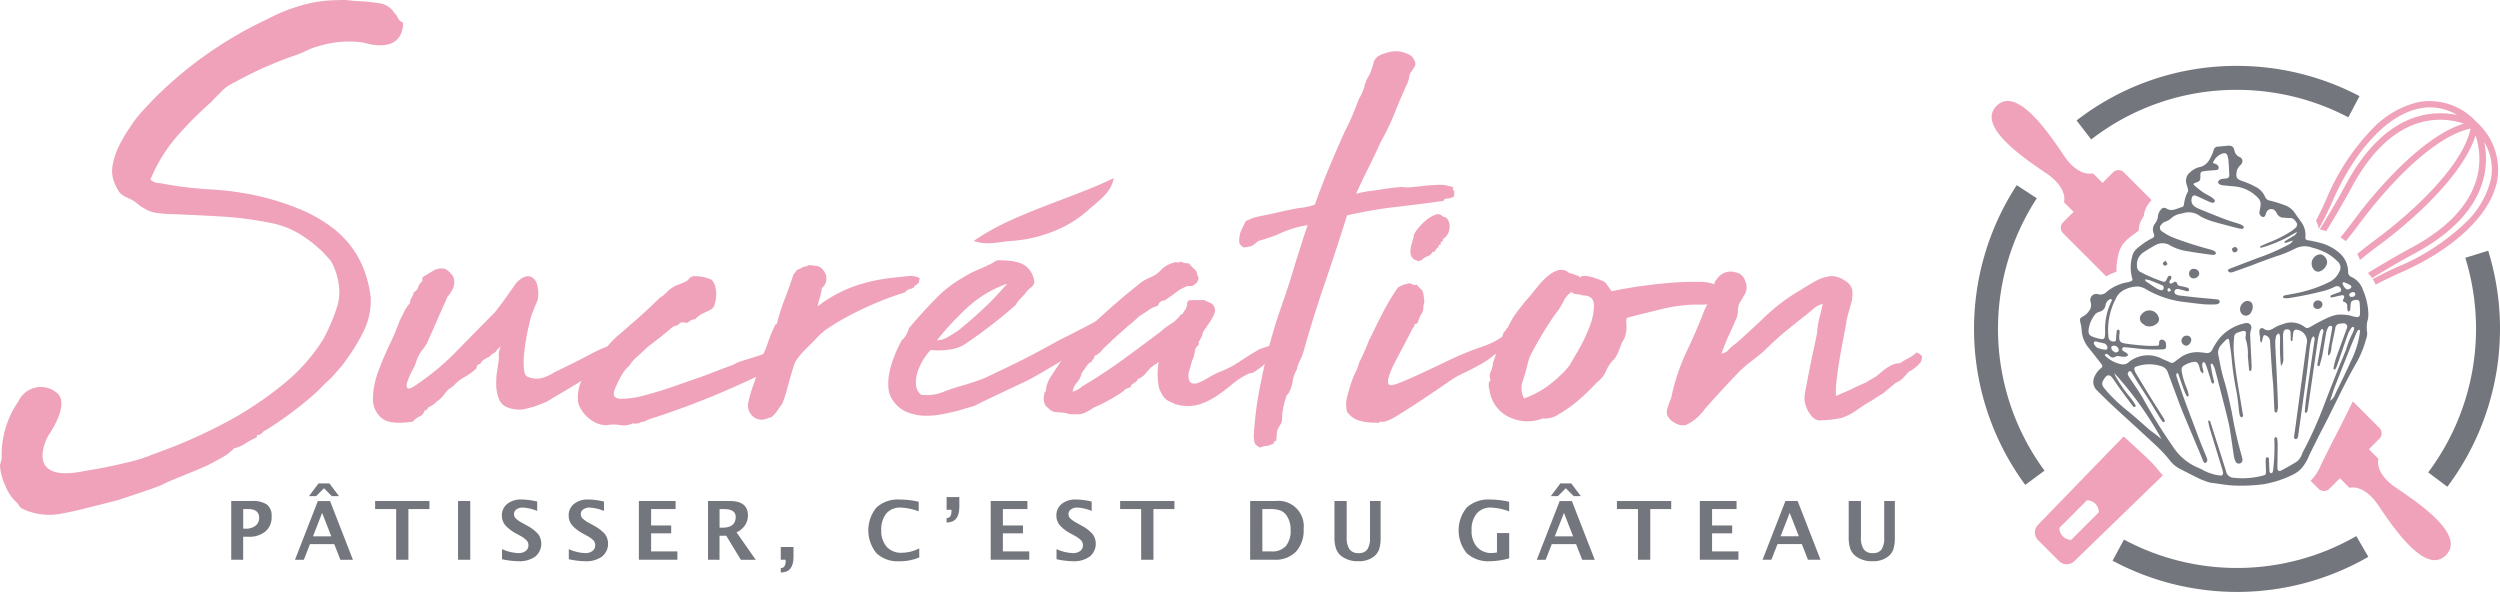 <svg xmlns="http://www.w3.org/2000/svg" width="244.003" height="57.769" viewBox="0 0 244.003 57.769">
  <g id="Groupe_15" data-name="Groupe 15" transform="translate(-72.459 -62.445)">
    <g id="Groupe_9" data-name="Groupe 9" transform="translate(95.027 109.619)">
      <path id="Tracé_53" data-name="Tracé 53" d="M111.54,152.858v-5.734h2a2.459,2.459,0,0,1,1.494.351,1.4,1.4,0,0,1,.448,1.172,1.813,1.813,0,0,1-.6,1.448,2.483,2.483,0,0,1-1.676.517h-.5v2.247Zm1.17-3.034h.233a1.5,1.5,0,0,0,.967-.285.938.938,0,0,0,.355-.773q0-.856-1.089-.857h-.465Z" transform="translate(-111.54 -145.399)" fill="#74767d"/>
      <path id="Tracé_54" data-name="Tracé 54" d="M122.315,151.6l2.232-5.734h1.193l2.232,5.734h-1.224l-.6-1.53H123.78l-.6,1.53Zm1.368-6.215.934-1.244h1.057l.934,1.244h-.694l-.764-.763h-.011l-.763.763Zm.392,3.922h1.783l-.892-2.286Z" transform="translate(-116.093 -144.137)" fill="#74767d"/>
      <path id="Tracé_55" data-name="Tracé 55" d="M137.917,152.858V147.91h-2.053v-.786h5.3v.786h-2.053v4.948Z" transform="translate(-121.818 -145.399)" fill="#74767d"/>
      <path id="Tracé_56" data-name="Tracé 56" d="M149.875,152.858v-5.734h1.193v5.734Z" transform="translate(-127.738 -145.399)" fill="#74767d"/>
      <path id="Tracé_57" data-name="Tracé 57" d="M157.3,152.7v-.985a4.259,4.259,0,0,0,1.585.388,1.154,1.154,0,0,0,.726-.206.668.668,0,0,0,.266-.557.692.692,0,0,0-.167-.471,2.543,2.543,0,0,0-.631-.456l-.384-.213a3.78,3.78,0,0,1-1.089-.83,1.447,1.447,0,0,1-.318-.929,1.405,1.405,0,0,1,.521-1.14,2.1,2.1,0,0,1,1.378-.429,6.948,6.948,0,0,1,1.546.2v.918a4.269,4.269,0,0,0-1.391-.33,1.043,1.043,0,0,0-.633.177.549.549,0,0,0-.239.463.59.59,0,0,0,.167.415,2.793,2.793,0,0,0,.628.438l.411.229a4.029,4.029,0,0,1,1.143.856,1.612,1.612,0,0,1-.28,2.205,2.63,2.63,0,0,1-1.635.453A7.89,7.89,0,0,1,157.3,152.7Z" transform="translate(-130.87 -145.294)" fill="#74767d"/>
      <path id="Tracé_58" data-name="Tracé 58" d="M168.588,152.7v-.985a4.259,4.259,0,0,0,1.585.388,1.154,1.154,0,0,0,.726-.206.668.668,0,0,0,.266-.557.692.692,0,0,0-.167-.471,2.538,2.538,0,0,0-.632-.456l-.383-.213a3.78,3.78,0,0,1-1.088-.83,1.444,1.444,0,0,1-.318-.929,1.4,1.4,0,0,1,.521-1.14,2.1,2.1,0,0,1,1.378-.429,6.948,6.948,0,0,1,1.546.2v.918a4.272,4.272,0,0,0-1.391-.33,1.045,1.045,0,0,0-.634.177.549.549,0,0,0-.238.463.588.588,0,0,0,.167.415,2.792,2.792,0,0,0,.628.438l.411.229a4.029,4.029,0,0,1,1.143.856,1.613,1.613,0,0,1-.279,2.205,2.63,2.63,0,0,1-1.635.453A7.89,7.89,0,0,1,168.588,152.7Z" transform="translate(-135.64 -145.294)" fill="#74767d"/>
      <path id="Tracé_59" data-name="Tracé 59" d="M180.439,152.858v-5.734h3.584v.786h-2.391v1.6h1.961v.767h-1.961v1.766H184.2v.814Z" transform="translate(-140.652 -145.399)" fill="#74767d"/>
      <path id="Tracé_60" data-name="Tracé 60" d="M192.128,152.858v-5.734h2.146q1.748,0,1.747,1.422a1.679,1.679,0,0,1-.3.967,1.9,1.9,0,0,1-.815.669l1.876,2.677h-1.453l-1.422-2.345h-.658v2.345Zm1.124-3.13h.275q1.3,0,1.3-1.05,0-.767-1.158-.767h-.415Z" transform="translate(-145.591 -145.399)" fill="#74767d"/>
      <path id="Tracé_61" data-name="Tracé 61" d="M204.9,156.144h-.476V154.9h1.244v.965q0,1.522-1.244,1.522v-.43c.318,0,.476-.231.476-.69Z" transform="translate(-150.788 -148.685)" fill="#74767d"/>
      <path id="Tracé_62" data-name="Tracé 62" d="M224.195,152.525a4.839,4.839,0,0,1-1.988.372,2.954,2.954,0,0,1-2.2-.795,3.525,3.525,0,0,1,.006-4.446,3.085,3.085,0,0,1,2.261-.781,8.065,8.065,0,0,1,1.864.22v.934a5.52,5.52,0,0,0-1.759-.368,1.74,1.74,0,0,0-1.4.576,2.441,2.441,0,0,0-.493,1.632,2.317,2.317,0,0,0,.53,1.62,1.886,1.886,0,0,0,1.47.581,3.81,3.81,0,0,0,1.705-.426Z" transform="translate(-157.04 -145.294)" fill="#74767d"/>
      <path id="Tracé_63" data-name="Tracé 63" d="M232.925,147.7h-.477V146.46h1.244v.96q0,1.523-1.244,1.523v-.43q.476,0,.477-.691Z" transform="translate(-162.628 -145.119)" fill="#74767d"/>
      <path id="Tracé_64" data-name="Tracé 64" d="M239.9,152.858v-5.734h3.584v.786H241.09v1.6h1.961v.767H241.09v1.766h2.573v.814Z" transform="translate(-165.775 -145.399)" fill="#74767d"/>
      <path id="Tracé_65" data-name="Tracé 65" d="M251.02,152.7v-.985a4.264,4.264,0,0,0,1.585.388,1.156,1.156,0,0,0,.726-.206.668.668,0,0,0,.266-.557.692.692,0,0,0-.167-.471,2.549,2.549,0,0,0-.632-.456l-.383-.213a3.773,3.773,0,0,1-1.089-.83,1.444,1.444,0,0,1-.318-.929,1.4,1.4,0,0,1,.521-1.14,2.1,2.1,0,0,1,1.377-.429,6.948,6.948,0,0,1,1.546.2v.918a4.276,4.276,0,0,0-1.391-.33,1.045,1.045,0,0,0-.634.177.549.549,0,0,0-.238.463.587.587,0,0,0,.167.415,2.791,2.791,0,0,0,.628.438l.411.229a4.029,4.029,0,0,1,1.143.856,1.613,1.613,0,0,1-.28,2.205,2.631,2.631,0,0,1-1.635.453A7.9,7.9,0,0,1,251.02,152.7Z" transform="translate(-170.47 -145.294)" fill="#74767d"/>
      <path id="Tracé_66" data-name="Tracé 66" d="M263.832,152.858V147.91h-2.053v-.786h5.3v.786H265.03v4.948Z" transform="translate(-175.021 -145.399)" fill="#74767d"/>
      <path id="Tracé_67" data-name="Tracé 67" d="M283.754,152.858v-5.734h2.468a2.476,2.476,0,0,1,2.752,2.747,3.055,3.055,0,0,1-.752,2.2,2.776,2.776,0,0,1-2.1.785Zm1.193-.814h.892a1.78,1.78,0,0,0,1.4-.521,2.325,2.325,0,0,0,.464-1.582,2.381,2.381,0,0,0-.372-1.369,1.355,1.355,0,0,0-.616-.519,2.968,2.968,0,0,0-1.05-.144h-.722Z" transform="translate(-184.306 -145.399)" fill="#74767d"/>
      <path id="Tracé_68" data-name="Tracé 68" d="M298.006,147.124H299.2v3.514a2.048,2.048,0,0,0,.275,1.2,1.033,1.033,0,0,0,.888.37.986.986,0,0,0,.847-.352,1.934,1.934,0,0,0,.262-1.135v-3.6h1.038v3.522a3.7,3.7,0,0,1-.152,1.211,1.589,1.589,0,0,1-.549.723,2.35,2.35,0,0,1-1.469.422,2.587,2.587,0,0,1-1.589-.449,1.678,1.678,0,0,1-.579-.735,3.368,3.368,0,0,1-.165-1.183Z" transform="translate(-190.328 -145.399)" fill="#74767d"/>
      <path id="Tracé_69" data-name="Tracé 69" d="M323.925,152.618a7.618,7.618,0,0,1-1.86.279,3.12,3.12,0,0,1-2.28-.781,3.521,3.521,0,0,1,0-4.462,3.106,3.106,0,0,1,2.268-.778,8.084,8.084,0,0,1,1.868.22v.934a5.693,5.693,0,0,0-1.762-.368,1.755,1.755,0,0,0-1.408.581,2.469,2.469,0,0,0-.495,1.648,2.326,2.326,0,0,0,.53,1.617,1.877,1.877,0,0,0,1.465.587,2.411,2.411,0,0,0,.48-.057V150.15h1.194Z" transform="translate(-199.194 -145.294)" fill="#74767d"/>
      <path id="Tracé_70" data-name="Tracé 70" d="M332.2,151.6l2.234-5.734h1.192l2.232,5.734h-1.225l-.6-1.53h-2.37l-.6,1.53Zm1.369-6.215.934-1.244h1.059l.933,1.244H335.8l-.764-.763h-.01l-.763.763Zm.391,3.922h1.783l-.891-2.286Z" transform="translate(-204.776 -144.137)" fill="#74767d"/>
      <path id="Tracé_71" data-name="Tracé 71" d="M347.8,152.858V147.91h-2.053v-.786h5.3v.786H349v4.948Z" transform="translate(-210.501 -145.399)" fill="#74767d"/>
      <path id="Tracé_72" data-name="Tracé 72" d="M359.759,152.858v-5.734h3.584v.786h-2.39v1.6h1.961v.767h-1.961v1.766h2.572v.814Z" transform="translate(-216.421 -145.399)" fill="#74767d"/>
      <path id="Tracé_73" data-name="Tracé 73" d="M370.36,152.858l2.233-5.734h1.192l2.232,5.734h-1.224l-.6-1.53h-2.372l-.6,1.53Zm1.76-2.294H373.9l-.891-2.286Z" transform="translate(-220.9 -145.399)" fill="#74767d"/>
      <path id="Tracé_74" data-name="Tracé 74" d="M384.92,147.124h1.194v3.514a2.039,2.039,0,0,0,.275,1.2,1.034,1.034,0,0,0,.887.37.984.984,0,0,0,.847-.352,1.94,1.94,0,0,0,.261-1.135v-3.6h1.039v3.522a3.758,3.758,0,0,1-.151,1.211,1.6,1.6,0,0,1-.551.723,2.345,2.345,0,0,1-1.469.422,2.588,2.588,0,0,1-1.589-.449,1.665,1.665,0,0,1-.579-.735,3.392,3.392,0,0,1-.165-1.183Z" transform="translate(-227.052 -145.399)" fill="#74767d"/>
    </g>
    <g id="Groupe_10" data-name="Groupe 10" transform="translate(271.068 72.295)">
      <path id="Tracé_75" data-name="Tracé 75" d="M479.593,81.593a6.2,6.2,0,0,0-5.649-1.99,9.184,9.184,0,0,0-4.643,2.726,22.049,22.049,0,0,0-4.369,6.708c-.324.739-.674,1.453-1.035,2.153a3.569,3.569,0,0,1,.289.793c.465-.87.916-1.76,1.325-2.692,2.237-5.092,5.433-8.481,8.55-9.067a5.071,5.071,0,0,1,3.618.658,7.8,7.8,0,0,0-3.767.118c-2.737.77-5.119,3-7.082,6.624-.858,1.586-1.722,3.061-2.568,4.423l.27.063c.123.028.244.068.366.1.822-1.328,1.657-2.754,2.488-4.289,1.875-3.464,4.124-5.589,6.685-6.313a7.261,7.261,0,0,1,4.258.109c-2.073.626-4.39,2.388-6.554,4.551a44.746,44.746,0,0,0-4.226,4.94c-.378.51-.806,1.058-1.263,1.626.176.109.35.23.522.359.452-.561.875-1.1,1.249-1.609,3.058-4.134,7.472-8.673,10.929-9.384-.712,3.457-5.25,7.871-9.385,10.929-.528.391-1.1.834-1.684,1.309a3.9,3.9,0,0,1,.274.591c.626-.508,1.228-.979,1.787-1.392C474,90.663,478.4,86.4,479.468,82.857a7.241,7.241,0,0,1,.11,4.247c-.722,2.566-2.847,4.819-6.316,6.7-1.537.832-2.964,1.668-4.293,2.49a3.492,3.492,0,0,1,.4.5c1.3-.8,2.7-1.619,4.2-2.43,3.626-1.962,5.855-4.344,6.624-7.081a7.8,7.8,0,0,0,.118-3.768,5.066,5.066,0,0,1,.658,3.618,8.556,8.556,0,0,1-2.543,4.314,21.461,21.461,0,0,1-6.524,4.236c-.851.374-1.669.782-2.468,1.2a3.767,3.767,0,0,1,.284.557c.787-.415,1.6-.813,2.438-1.181,5.283-2.32,8.809-5.689,9.434-9.011A6.2,6.2,0,0,0,479.593,81.593Z" transform="translate(-436.463 -79.502)" fill="#efa2ba"/>
      <path id="Tracé_76" data-name="Tracé 76" d="M428.427,139.486a11.487,11.487,0,0,0-1.181-1.261c-.725-.677-1.458-1.347-2.19-2.016l-8.365,8.626a1.074,1.074,0,0,0,.012,1.5l2.036,2.035a1.073,1.073,0,0,0,1.5.012L428.888,140A5.369,5.369,0,0,1,428.427,139.486Zm-8.485,6.812a1.167,1.167,0,0,1-1.166-1.166l2.693-2.693a1.167,1.167,0,0,1,1.166,1.166Z" transform="translate(-416.391 -103.462)" fill="#efa2ba"/>
    </g>
    <g id="Groupe_11" data-name="Groupe 11" transform="translate(266.843 72.301)">
      <path id="Tracé_77" data-name="Tracé 77" d="M421.263,96.177a6.323,6.323,0,0,1,.175-1.645,2.72,2.72,0,0,1,.935-1.555,11.508,11.508,0,0,1,1.057-.795,2.408,2.408,0,0,1,.494-1.424,2.42,2.42,0,0,1,.535-1.306,1.865,1.865,0,0,1,.23-.262l-2.715-2.715a.74.74,0,0,0-1.046,0L419.9,87.509l-.941-.941s-1.347.457-2.825-1.727-4.6-6.826-6.577-4.851,2.667,5.1,4.851,6.577,1.726,2.824,1.726,2.824l.942.941-1.033,1.033a.74.74,0,0,0,0,1.046l4.218,4.218A5.592,5.592,0,0,1,421.263,96.177Z" transform="translate(-409.074 -79.512)" fill="#efa2ba"/>
      <path id="Tracé_78" data-name="Tracé 78" d="M471.331,138.723c-2.183-1.477-1.726-2.824-1.726-2.824l-.941-.941,1.033-1.033a.74.74,0,0,0,0-1.046l-2.593-2.593c-.158.317-.319.635-.473.949-.4.811-.8,1.622-1.218,2.423-.363.694-.711,1.4-1.059,2.1l-.255.512c-.044.089-.085.178-.125.266a4.525,4.525,0,0,1-.856,1.352c-.044.045-.1.094-.145.141l.789.789a.74.74,0,0,0,1.046,0l1.033-1.033.941.941s1.347-.457,2.824,1.726,4.6,6.826,6.577,4.851S473.515,140.2,471.331,138.723Z" transform="translate(-431.848 -100.966)" fill="#efa2ba"/>
    </g>
    <g id="Groupe_12" data-name="Groupe 12" transform="translate(265.124 68.876)">
      <path id="Tracé_79" data-name="Tracé 79" d="M411.1,122.993a25.682,25.682,0,0,1-.831-29.252l1.959,1.28a23.342,23.342,0,0,0,.754,26.583Z" transform="translate(-406.098 -82.1)" fill="#74767d"/>
      <path id="Tracé_80" data-name="Tracé 80" d="M441.664,158.5a25.717,25.717,0,0,1-12.142-3.048l1.109-2.06a23.363,23.363,0,0,0,22.682-.342l1.17,2.025A25.664,25.664,0,0,1,441.664,158.5Z" transform="translate(-415.996 -107.158)" fill="#74767d"/>
      <path id="Tracé_81" data-name="Tracé 81" d="M484.734,127.858l-1.87-1.406a23.384,23.384,0,0,0,3.621-20.942l2.234-.695a25.722,25.722,0,0,1-3.985,23.042Z" transform="translate(-438.534 -86.779)" fill="#74767d"/>
      <path id="Tracé_82" data-name="Tracé 82" d="M424.863,80.762l-1.429-1.853a25.433,25.433,0,0,1,15.658-5.327,25.734,25.734,0,0,1,11.958,2.95L449.958,78.6a23.378,23.378,0,0,0-10.866-2.679A23.107,23.107,0,0,0,424.863,80.762Z" transform="translate(-413.423 -73.582)" fill="#74767d"/>
    </g>
    <g id="Groupe_13" data-name="Groupe 13" transform="translate(275.468 76.659)">
      <path id="Tracé_83" data-name="Tracé 83" d="M436.734,119.957a8.175,8.175,0,0,1-.934-.328c-.7-.329-1.391-.691-2.081-1.046a3.011,3.011,0,0,1-.983-.856,12.99,12.99,0,0,0-1.323-1.415c-1.38-1.289-2.786-2.551-4.172-3.835-.569-.527-1.118-1.078-1.669-1.625a1.148,1.148,0,0,1-.187-1.149,2.237,2.237,0,0,1,.68-.93c.166-.119.147-.254.037-.394-.414-.53-.822-1.066-1.248-1.587a2.991,2.991,0,0,1-.687-1.777,3.451,3.451,0,0,0-.1-.607c-.1-.429-.1-.5.259-.694a1.426,1.426,0,0,0,.514-.454.96.96,0,0,0,.213-.924.588.588,0,0,1,.733-.774.83.83,0,0,0,.829-.236,4.288,4.288,0,0,1,2.023-.929,1.89,1.89,0,0,0,.3-.082c.131-.044.233-.113.177-.279a3.9,3.9,0,0,1-.012-2.145,1.331,1.331,0,0,1,.461-.782,7.112,7.112,0,0,1,1.4-.968c.245-.119.371-.178.228-.55a.945.945,0,0,1,.158-.951,1.4,1.4,0,0,0,.279-.785,1.148,1.148,0,0,1,.268-.538.386.386,0,0,1,.55-.121c.559.355,1.043-.035,1.552-.147.069-.015.146-.152.158-.241a3.453,3.453,0,0,1,.381-1.255c.051-.09.007-.246-.019-.366-.038-.175-.121-.342-.145-.517a1.041,1.041,0,0,1,.41-1.031,2.06,2.06,0,0,1,.793-.463c.834-.133,1.108-.761,1.388-1.407.051-.117.069-.248.122-.364a.4.4,0,0,1,.362-.249c.308-.022.615-.055.922-.084.422-.04.6.039.708.43a.848.848,0,0,0,.539.682.432.432,0,0,1,.147.665c-.068.107-.183.183-.254.288a1.074,1.074,0,0,0-.2.395c-.1.665-.036.787.624,1.017a7.5,7.5,0,0,1,1.2.524,1.955,1.955,0,0,1,.94.985.573.573,0,0,0,.455.36,13.493,13.493,0,0,1,1.406.432,2.013,2.013,0,0,1,1.042.775c.181.284.387.551.579.828a2.15,2.15,0,0,1,.454,1.527c-.031.243.084.3.306.326.358.047.709.145,1.063.223a4.586,4.586,0,0,1,1.8.88,2.482,2.482,0,0,1,1,1.937.524.524,0,0,0,.334.538,2.089,2.089,0,0,1,1.107,1.239,6.456,6.456,0,0,1,.532,2.256,2.878,2.878,0,0,1-.038.616,2.779,2.779,0,0,0-.077,1.3,1.6,1.6,0,0,1-.116.681,9.822,9.822,0,0,1-1.018,2.43c-1.157,2.025-2.107,4.153-3.186,6.216-.455.871-.888,1.754-1.326,2.634a4.619,4.619,0,0,1-.733,1.267,2.863,2.863,0,0,1-.863.647,10.578,10.578,0,0,1-2.871.938,17.458,17.458,0,0,1-2.786.131C438.394,120.218,437.651,120.068,436.734,119.957Zm8.279-23.792.018-.02-.024.029-.178.124c-.241.084-.48.171-.722.249-.039.013-.091-.014-.137-.023.008-.043,0-.11.026-.126.26-.167.528-.323.789-.488a.707.707,0,0,0,.407-.434c-.337.191-.584.323-.823.468a13.248,13.248,0,0,1-2.658,1.076c-.037.013-.091-.023-.137-.036.018-.039.027-.1.057-.115.33-.147.66-.3,1-.427a11.949,11.949,0,0,0,2-1.033,2.492,2.492,0,0,0,.423-.337.391.391,0,0,0,.047-.559c-.148-.216-.308-.412-.623-.385a4.931,4.931,0,0,1-.542-.038.709.709,0,0,1-.7-.4,1.089,1.089,0,0,0-.119-.2.516.516,0,0,0-.918.091c-.043.094-.062.2-.105.292-.09.193-.278.2-.437.038a.431.431,0,0,1-.123-.423c.043-.2.078-.407.1-.612a.855.855,0,0,0-.294-.761,3.561,3.561,0,0,0-2.108-1.061c-.334-.04-.672-.057-1.006-.1-.274-.032-.583.01-.752-.3.115-.386.445-.344.743-.382.319-.042.378-.123.361-.473-.021-.439-.044-.879-.08-1.318a2.154,2.154,0,0,0-.1-.453c-.064-.206-.2-.258-.427-.211a1.454,1.454,0,0,0-.884.71c-.133.194-.14.218.1.3a.467.467,0,0,1,.338.281.228.228,0,0,1-.125.317c-.125.024-.255.027-.382.039-.308.029-.62.041-.924.092s-.334.115-.334.471c0,.465-.018.492-.54.678-.144.051-.151.145-.059.224a10.122,10.122,0,0,0,.846.676c.254.176.544.3.807.465a1.939,1.939,0,0,1,.347.3.148.148,0,0,1,0,.142c-.042.056-.113.132-.167.128a1.122,1.122,0,0,1-.367-.1c-.426-.189-.844-.4-1.273-.58-.247-.106-.393-.007-.443.252a.728.728,0,0,0,.323.809,1.9,1.9,0,0,0,.34.186c.864.351,1.725.709,2.6,1.041.483.184.986.316,1.475.483a1.152,1.152,0,0,1,.319.2c.028.022.032.1.019.143s-.062.1-.1.1a1.412,1.412,0,0,1-.379-.031c-.877-.229-1.757-.448-2.626-.707a6.052,6.052,0,0,1-1.137-.487A1.828,1.828,0,0,0,434,93.678a1.953,1.953,0,0,0-1,.39,1.69,1.69,0,0,1-.721.431.707.707,0,0,0-.3.236.424.424,0,0,0,.072.719,5.252,5.252,0,0,0,1.16.62,35.7,35.7,0,0,0,3.627,1.151,1.266,1.266,0,0,1,.4.215c.029.018.038.095.028.139s-.047.106-.083.114a.864.864,0,0,1-.3.025c-.767-.108-1.538-.2-2.3-.345a4.7,4.7,0,0,1-1.757-.565,1.414,1.414,0,0,0-1.488-.021c-.385.213-.759.444-1.131.68a1.441,1.441,0,0,0-.635,1.337.62.62,0,0,0,.315.577,14.976,14.976,0,0,0,2.206.944.249.249,0,0,0,.33-.122c.05-.09.088-.187.137-.278.065-.123.171-.228.3-.139s.066.229-.005.344a1.4,1.4,0,0,0-.118.2.157.157,0,0,0,.171.193.643.643,0,0,0,.207-.1c.157-.114.3-.123.364.077s.176.229.337.262a5.81,5.81,0,0,1,.751.189c.057.02.081.161.094.249a.268.268,0,0,1-.185.073c-.277-.061-.547-.155-.825-.21-.234-.047-.4.057-.417.232-.021.191.1.278.258.333a1.066,1.066,0,0,0,.225.058c.564.066,1.127.135,1.691.191.695.07,1.39.123,2.084.2.065.007.14.137.161.222.011.048-.064.145-.123.177a.674.674,0,0,1-.3.08,10.452,10.452,0,0,1-1.084-.01c-.618-.054-1.234-.136-1.85-.213a9.482,9.482,0,0,1-3.738-1.2,2.127,2.127,0,0,0-.859-.326,2.932,2.932,0,0,0-1.485.393,1.757,1.757,0,0,0-.743.869,6.494,6.494,0,0,0-.686,3.615.692.692,0,0,0,.045.226.483.483,0,0,0,.519.259c.223-.01.174-.206.185-.355.017-.232.034-.464.07-.692a.191.191,0,0,1,.155-.108.212.212,0,0,1,.124.158c0,.154-.036.308-.042.463-.02.5.076.657.584.738.663.106,1.335.162,2,.216.36.029.725.012,1.087.005.143,0,.244-.069.221-.241a.391.391,0,0,1,.006-.154.257.257,0,0,1,.285-.208.564.564,0,0,1,.311.181.584.584,0,0,1,.068.3c.043.39-.014.457-.39.477a15.545,15.545,0,0,1-2.627-.115c-.36-.042-.721-.079-1.082-.1a.216.216,0,0,0-.17.111.238.238,0,0,0,.043.214c.113.095.258.151.377.24a1.186,1.186,0,0,1,.176.208c-.081.051-.158.134-.245.147a2,2,0,0,1-.448-.007,1.726,1.726,0,0,0-.379-.049c-.174.027-.357.177-.5.142-.18-.043-.326-.224-.489-.344a.107.107,0,0,0-.074-.013c-.049.01-.116.017-.136.049a.147.147,0,0,0,.016.141,3.107,3.107,0,0,0,1.554.819.8.8,0,0,0,.709-.177,2.956,2.956,0,0,1,3.344-.318c.236.107.48.193.711.308a.357.357,0,0,0,.428-.034c.162-.129.338-.24.5-.372a2.856,2.856,0,0,1,2.048-.565c.18.008.359.045.54.064a.545.545,0,0,0,.614-.344,6.994,6.994,0,0,1,.759-1.167,4.552,4.552,0,0,1,2.451-1.4.436.436,0,0,1,.077-.011.444.444,0,0,1,.507.579,2.277,2.277,0,0,0-.1.525c.039,1.008.1,2.015.144,3.023a2.741,2.741,0,0,1-.027.461c0,.033-.068.081-.107.083s-.105-.044-.108-.075c-.047-.463-.088-.926-.127-1.389a4.522,4.522,0,0,0-.222-1.678.425.425,0,0,1,.006-.221c.085-.553-.008-.633-.539-.459-.074.024-.145.057-.219.079a.459.459,0,0,0-.362.448,10.507,10.507,0,0,0-.055,1.158c.129,2.1.547,4.156.88,6.226.024.147.12.3-.052.42-.106.074-.232-.1-.267-.371-.1-.744-.148-1.5-.3-2.231a27.772,27.772,0,0,1-.451-3.151c-.055-.591-.159-1.179-.247-1.767a.139.139,0,0,0-.236-.075,6.083,6.083,0,0,0-.59.613,1.08,1.08,0,0,0-.233.878c.165.811.3,1.634.541,2.421.322,1.042.544,2.1.774,3.166a40.258,40.258,0,0,0,.975,4.314,1.6,1.6,0,0,1,.065.3.357.357,0,0,1-.694.169,1.589,1.589,0,0,1-.12-.368c-.1-.613-.181-1.229-.275-1.843-.071-.459-.129-.922-.232-1.376-.182-.807-.389-1.609-.593-2.411q-.383-1.505-.782-3.006a1.9,1.9,0,0,0-.2-.418.159.159,0,0,0-.127-.068.133.133,0,0,0-.078.107c.053.331.111.661.178.989.047.228.117.45.159.679.011.059-.046.132-.072.2-.056-.036-.13-.059-.164-.11a.886.886,0,0,1-.068-.221c-.148-.469-.293-.94-.448-1.407a1.62,1.62,0,0,0-.174-.342c-.017-.028-.09-.026-.137-.025-.019,0-.049.031-.053.053a.992.992,0,0,0-.04.3c.025.178.087.352.116.53a.619.619,0,0,1-.044.211.945.945,0,0,1-.2-.175.888.888,0,0,1-.109-.29c-.167-.762-.375-.786-1.117-.523a2.351,2.351,0,0,0-.282.13c-.338.173-.422.3-.36.68a7.121,7.121,0,0,0,.245.977c.092.3.224.58.326.874a2.6,2.6,0,0,1,.1.451.152.152,0,0,1-.068.125.131.131,0,0,1-.122-.046,6.342,6.342,0,0,1-.287-.633c-.186-.51-.356-1.026-.538-1.538-.013-.035-.076-.051-.115-.077-.025.043-.066.084-.07.129a.588.588,0,0,0,.021.229c.229.688.452,1.378.7,2.06.379,1.044.777,2.081,1.167,3.121.155.412.306.825.468,1.234.2.505.414,1.005.614,1.511a.535.535,0,0,1,.042.3.376.376,0,0,1-.182.2c-.03.017-.147-.054-.172-.109-.147-.331-.277-.669-.417-1-.55-1.313-1.108-2.622-1.65-3.938-.236-.573-.442-1.159-.659-1.739-.263-.7-.527-1.406-.783-2.111a.9.9,0,0,0-.535-.522,3.762,3.762,0,0,0-2.508,0,.243.243,0,0,0-.181.357,1.446,1.446,0,0,0,.115.288c.467.776.935,1.552,1.411,2.322.436.7.883,1.4,1.322,2.1a.722.722,0,0,1,.092.212.152.152,0,0,1-.044.128c-.032.024-.117.029-.136.007a3.379,3.379,0,0,1-.269-.375c-.341-.55-.672-1.106-1.016-1.655s-.7-1.086-1.047-1.632c-.25-.394-.488-.795-.733-1.191-.062-.1-.167-.15-.256-.066a.332.332,0,0,0-.107.262,1.6,1.6,0,0,0,.217.4c.437.674.917,1.323,1.308,2.022a53.278,53.278,0,0,0,2.87,4.619,5.407,5.407,0,0,0,2.518,2.1,4.916,4.916,0,0,1,.554.279,4.911,4.911,0,0,0,1.555.466.233.233,0,0,0,.278-.275,3.453,3.453,0,0,0-.11-.45c-.379-1.238-.763-2.473-1.139-3.712-.083-.271-.142-.55-.2-.828-.009-.038.035-.088.056-.132a1.866,1.866,0,0,1,.147.119c.015.014.01.05.018.074.512,1.6,1.031,3.2,1.529,4.81a.764.764,0,0,0,.7.606,7.732,7.732,0,0,0,2.851-.2c.325-.073.347-.118.337-.494-.008-.311-.026-.621-.031-.931a1.117,1.117,0,0,1,.038-.3c.01-.038.084-.093.111-.084.062.02.161.071.163.116.029.437.038.875.067,1.312a.214.214,0,0,0,.148.143.2.2,0,0,0,.162-.114,1.648,1.648,0,0,0,.062-.381,19.033,19.033,0,0,0,.094-2.869c0-.057.077-.118.118-.177.054.04.147.075.155.123a3.882,3.882,0,0,1,.053.617c0,.751-.02,1.5-.022,2.253,0,.3.131.406.379.276.526-.275,1.046-.566,1.546-.886a1.439,1.439,0,0,0,.374-.48c.081-.13.109-.292.183-.427a38.061,38.061,0,0,0,2.1-4.669q.585-1.523,1.187-3.039c.305-.77.629-1.533.934-2.3a8.94,8.94,0,0,1,.657-1.648,1.37,1.37,0,0,0,.132-.442c.007-.032-.04-.1-.076-.112a.144.144,0,0,0-.135.02,2.747,2.747,0,0,0-.367.585c-.367,1.023-.709,2.055-1.064,3.082a3.037,3.037,0,0,1-.188.42.143.143,0,0,1-.131.047.14.14,0,0,1-.061-.121,8.867,8.867,0,0,1,.243-.978c.3-.856.619-1.7.93-2.554.054-.146.116-.29.155-.439a.331.331,0,0,0-.331-.42c-.1,0-.206.025-.309.028a.494.494,0,0,0-.513.472c-.1.534-.224,1.064-.334,1.6-.072.345-.023.73-.283,1.014-.118.129-.135-.173.032-1.065.1-.535.2-1.07.288-1.607.01-.061-.043-.189-.068-.189-.1,0-.24.008-.277.068a1.7,1.7,0,0,0-.236.557c-.135.713-.232,1.432-.366,2.145-.072.379-.187.751-.291,1.123-.007.025-.088.052-.121.04a.168.168,0,0,1-.084-.108.4.4,0,0,1,.013-.152c.167-.944.34-1.887.5-2.832.027-.164.151-.34,0-.509-.087-.1-.23.073-.334.429a5.194,5.194,0,0,0-.148.681q-.489,3.345-.971,6.692a1.353,1.353,0,0,1-.077.294.134.134,0,0,1-.117.049c-.039-.008-.1-.059-.1-.087.04-.463.074-.926.139-1.385.26-1.846.532-3.691.8-5.536a.773.773,0,0,0,.027-.23,1.093,1.093,0,0,0-.1-.239c-.064.072-.161.135-.187.218a4.612,4.612,0,0,0-.176.755c-.117.925-.2,1.853-.326,2.777-.263,1.978-.542,3.954-.817,5.93a.757.757,0,0,1-.088.292.213.213,0,0,1-.191.068c-.056-.014-.138-.1-.133-.152.05-.436.12-.871.178-1.306q.515-3.811,1.03-7.623c.017-.129.048-.255.06-.384a1.149,1.149,0,0,0-.977-1.2.286.286,0,0,0-.351.225c-.035.177-.044.359-.064.538-.012.1-.02.205-.035.306,0,.02-.048.054-.053.051-.04-.027-.106-.06-.107-.094-.013-.257,0-.516-.023-.772a.291.291,0,0,0-.3-.295c-.162,0-.316.039-.367.221a1.432,1.432,0,0,0-.063.379c.005.724.029,1.447.027,2.171a1.059,1.059,0,0,1-.224.811,15.546,15.546,0,0,1-.1-2.155c0-.259.017-.519,0-.777a.844.844,0,0,0-.12-.267c-.088.084-.23.155-.254.255a2.9,2.9,0,0,0-.087.766c.033.931.091,1.862.133,2.794.05,1.112.1,2.224.135,3.337a2.026,2.026,0,0,1-.092.524c-.008.032-.082.067-.124.066a.139.139,0,0,1-.108-.078,2.845,2.845,0,0,1-.04-.384c-.033-.7-.058-1.4-.1-2.093-.025-.439-.081-.877-.111-1.316q-.108-1.549-.205-3.1a.622.622,0,0,0-.379-.542c-.151-.079-.253-.047-.293.107-.051.195-.1.388-.156.583-.224-.162-.1-.413-.153-.618a2.417,2.417,0,0,1-.061-.461c-.017-.246.207-.439.393-.3.428.32.752.128,1.119-.1a3.291,3.291,0,0,1,.786-.327,2.15,2.15,0,0,1,2.136.278c.2.166.359.094.558-.022.492-.285.993-.557,1.508-.8a4.194,4.194,0,0,1,1.092-.377,4.491,4.491,0,0,1,1.078.043,3.415,3.415,0,0,1,.449.115,2.609,2.609,0,0,0,.38.071.266.266,0,0,0,.323-.256,10.742,10.742,0,0,0-.034-1.158c-.019-.215-.169-.29-.394-.258-.392.056-.454.125-.493.551a4.215,4.215,0,0,1-.047.463c-.01.051-.1.088-.146.13-.029-.037-.075-.07-.083-.111a1.486,1.486,0,0,1-.047-.384.4.4,0,0,0-.315-.458c-.17-.059-.1-.184-.034-.311.115-.223.037-.368-.178-.334-.33.053-.655.145-.983.214-.042.009-.092-.025-.139-.04.023-.062.03-.162.071-.178.288-.116.584-.207.871-.323a.225.225,0,0,0,.11-.175.392.392,0,0,0-.535-.367,7.6,7.6,0,0,1-.932.382,35.057,35.057,0,0,1-3.648.763,2.361,2.361,0,0,1-.461,0,.142.142,0,0,1-.093-.1.167.167,0,0,1,.065-.122.335.335,0,0,1,.143-.051c.483-.1.969-.174,1.448-.286a12.734,12.734,0,0,0,2.921-1.043,1.95,1.95,0,0,0,.892-.936.781.781,0,0,0-.163-1.058,4.875,4.875,0,0,0-1.041-.793,6.808,6.808,0,0,0-1.45-.549,2.027,2.027,0,0,0-1.589.085,11.233,11.233,0,0,1-1.941.788c-.463.166-.926.33-1.388.5-.34.126-.674.264-1.014.389q-.838.307-1.68.6a.973.973,0,0,1-.371.074c-.077-.006-.162-.1-.212-.169-.016-.024.057-.15.112-.172.941-.366,1.887-.72,2.83-1.083a19.406,19.406,0,0,0,2.643-1.122c.286-.162.629-.262.775-.607Zm3.395,15.828-.049.1.037-.114a1.307,1.307,0,0,0,.549-.721c.511-1.046,1.033-2.087,1.5-3.151a8.856,8.856,0,0,0,.9-2.947.143.143,0,0,0-.062-.119.156.156,0,0,0-.132.041.608.608,0,0,0-.134.189c-.2.476-.4.952-.6,1.433-.517,1.3-1.036,2.6-1.541,3.9C448.705,111.058,448.565,111.529,448.408,111.993Zm-21.043-2.729a1.909,1.909,0,0,0,.139.343,13.265,13.265,0,0,0,1.315,1.917,6.6,6.6,0,0,1,.623.885.143.143,0,0,1-.035.133c-.06.021-.17.036-.193,0q-.747-.991-1.475-1.995c-.2-.273-.368-.566-.578-.828-.268-.334-.506-.316-.743.027-.044.064-.081.133-.122.2a.575.575,0,0,0,.032.721c.178.222.358.443.554.649a16.458,16.458,0,0,0,1.709,1.579c.772.608,1.49,1.283,2.237,1.923.176.151.374.277.559.419s.386.305.579.459A33.84,33.84,0,0,0,427.365,109.264Zm-1.391-3.342c.358.071.452-.005.478-.389.006-.1.016-.207.013-.311a6.119,6.119,0,0,1,.6-2.937c.042-.085.1-.2-.031-.251-.051-.02-.147.033-.2.077a.749.749,0,0,0-.327.508.772.772,0,0,1-.584.652.924.924,0,0,0-.4.214,3.02,3.02,0,0,0-.664,1.467c-.059.484.065.662.522.808C425.571,105.824,425.774,105.869,425.974,105.922Zm4.382-5.808c.031.085.035.152.068.175.337.233.674.467,1.022.683a1.682,1.682,0,0,0,.494.206.282.282,0,0,0,.232-.138.433.433,0,0,0-.039-.276c-.013-.038-.076-.065-.122-.084-.4-.166-.8-.335-1.21-.488A2.473,2.473,0,0,0,430.357,100.114Zm-4.578,6.116,0-.01c-.074-.017-.147-.04-.222-.053a.171.171,0,0,0-.179.247.986.986,0,0,0,.338.384,2.97,2.97,0,0,0,.738.176c.181.03.277-.115.215-.292a.437.437,0,0,0-.3-.322C426.178,106.311,425.978,106.273,425.779,106.23Zm1.7,1.029c.1-.042.23-.053.275-.119a.32.32,0,0,0,0-.28.567.567,0,0,0-.259-.252.559.559,0,0,0-.36.017c-.1.035-.081.312.027.418A2.155,2.155,0,0,0,427.474,107.259Zm22.159-6.789c0,.214.276.608.475.621a.49.49,0,0,0,.334-.135c.121-.12.01-.252-.09-.309a4.453,4.453,0,0,0-.618-.267C449.715,100.373,449.668,100.438,449.633,100.47Zm.78,1.351c.207.007.388,0,.459-.207a.227.227,0,0,0-.057-.2c-.137-.125-.278-.034-.414.025-.023.01-.053.024-.06.043-.025.065-.07.139-.055.2S450.376,101.784,450.413,101.821ZM432.9,101.2c-.07-.1-.1-.192-.151-.213-.128-.049-.2.051-.2.155-.005.058.069.176.1.173A.922.922,0,0,0,432.9,101.2Z" transform="translate(-424.009 -87.059)" fill="#74767d"/>
      <path id="Tracé_84" data-name="Tracé 84" d="M434.74,116.425a2.291,2.291,0,0,1-.446-.318.6.6,0,0,1,.025-.84.943.943,0,0,1,1.635.282.5.5,0,0,1-.094.573A1.087,1.087,0,0,1,434.74,116.425Z" transform="translate(-428.287 -98.826)" fill="#74767d"/>
      <path id="Tracé_85" data-name="Tracé 85" d="M464.67,106.269a1.115,1.115,0,0,1-.787.853.581.581,0,0,1-.422-.116.906.906,0,0,1,.417-1.56C464.261,105.353,464.72,105.835,464.67,106.269Z" transform="translate(-440.551 -94.823)" fill="#74767d"/>
      <path id="Tracé_86" data-name="Tracé 86" d="M452.28,114.093a3,3,0,0,1-.162.368.565.565,0,0,1-.587.277.6.6,0,0,1-.452-.469.776.776,0,0,1,.212-.705.625.625,0,0,1,.753-.195C452.258,113.48,452.35,113.732,452.28,114.093Z" transform="translate(-435.44 -98.15)" fill="#74767d"/>
      <path id="Tracé_87" data-name="Tracé 87" d="M443.434,108.43a.58.58,0,0,1-.668.369.458.458,0,0,1-.312-.538.441.441,0,0,1,.561-.37A.474.474,0,0,1,443.434,108.43Z" transform="translate(-431.799 -95.855)" fill="#74767d"/>
      <path id="Tracé_88" data-name="Tracé 88" d="M441.162,119.6a.516.516,0,0,1,.62-.414.4.4,0,0,1,.334.437c-.049.316-.3.563-.543.529A.512.512,0,0,1,441.162,119.6Z" transform="translate(-431.256 -100.631)" fill="#74767d"/>
      <path id="Tracé_89" data-name="Tracé 89" d="M463.763,114.043a.376.376,0,0,1-.327-.433.454.454,0,0,1,.558-.38.4.4,0,0,1,.338.433A.488.488,0,0,1,463.763,114.043Z" transform="translate(-440.665 -98.112)" fill="#74767d"/>
      <path id="Tracé_90" data-name="Tracé 90" d="M449.715,104.34c.061-.036.154-.132.255-.142a.255.255,0,0,1,.276.288.276.276,0,0,1-.272.225C449.817,104.723,449.693,104.575,449.715,104.34Z" transform="translate(-434.87 -94.3)" fill="#74767d"/>
      <path id="Tracé_91" data-name="Tracé 91" d="M438.261,106.5a1.213,1.213,0,0,1,.208.326c.009.038-.133.14-.219.162-.111.029-.264-.14-.222-.243C438.061,106.67,438.151,106.614,438.261,106.5Z" transform="translate(-429.93 -95.275)" fill="#74767d"/>
    </g>
    <g id="Groupe_14" data-name="Groupe 14" transform="translate(72.459 62.445)">
      <path id="Tracé_92" data-name="Tracé 92" d="M137.266,114.945c.118-.275.206-.473.266-.591a2.685,2.685,0,0,0,.148-.354c.039-.119.088-.246.148-.385s.148-.364.266-.68q.236-.473.473-.946a2.911,2.911,0,0,1,.532-.769.62.62,0,0,1,.03-.206.506.506,0,0,0,.028-.148c.039-.079.1-.187.178-.326a.779.779,0,0,0,.119-.385.818.818,0,0,0,.443-.5,1.418,1.418,0,0,1,.443-.621c-.04-.079-.05-.139-.029-.178a.41.41,0,0,0,.029-.177c.355-.237.709-.453,1.064-.651a1.606,1.606,0,0,1,1.124-.177,2.1,2.1,0,0,1,.827.828,1.485,1.485,0,0,1-.059,1.094,2.81,2.81,0,0,1-.532.8q-.3.709-.5,1.153c-.139.3-.266.582-.383.858s-.247.572-.385.887-.325.729-.561,1.242a3.188,3.188,0,0,1-.561.976,3.789,3.789,0,0,0-.621,1.094,4.035,4.035,0,0,1-.385.916,8.853,8.853,0,0,0-.5,1.123q-.178.5,0,.68t1.065-.473a24.88,24.88,0,0,0,3.814-3.222q1.743-1.8,3.636-3.7c.157-.2.355-.453.592-.769s.473-.64.709-.976.443-.63.621-.886a2,2,0,0,1,.443-.5,1.643,1.643,0,0,1,.532-.326.83.83,0,0,1,.68,0,1.149,1.149,0,0,1,.532.651,3.406,3.406,0,0,1,.088,1.567q-.3.709-.5,1.212a5.631,5.631,0,0,0-.325,1.152q-.12.416-.267,1.213c-.1.531-.176,1.075-.236,1.626a7.789,7.789,0,0,0-.03,1.508c.039.453.157.72.355.8a2.114,2.114,0,0,0,1.33.148,4.166,4.166,0,0,0,1.272-.561q1.832-.887,2.572-1.272t1.242-.651a13.3,13.3,0,0,1,1.242-.561q.739-.3,2.632-.946a.472.472,0,0,0-.058.3c-.08.04-.059.05.058.029a1.822,1.822,0,0,1,.237-.029,1.554,1.554,0,0,1-.651.858q-.533.385-.887.68c-.04,0-.139.08-.3.237s-.258.236-.3.236l-3.43,2.129q-1.361.83-2.483,1.479a5.671,5.671,0,0,1-1.3.65c-.316.118-.542.2-.679.236s-.366.1-.68.178a2.586,2.586,0,0,1-.946.059,3.14,3.14,0,0,1-.769-.178,1.417,1.417,0,0,1-.886-.828,3.9,3.9,0,0,1-.267-1.3,7.194,7.194,0,0,1,.089-1.449q.117-.739.178-1.272a1.44,1.44,0,0,1,0-.591,3.951,3.951,0,0,1,.177-.533,2.1,2.1,0,0,0-.415.415,1.062,1.062,0,0,1-.473.354.844.844,0,0,1-.326.3c-.1.04-.187.08-.266.119a1.485,1.485,0,0,0-.266.178,1.034,1.034,0,0,0-.266.354c-.12,0-.188.02-.207.06a.49.49,0,0,1-.09.118c-.039,0-.058.08-.058.237a5.507,5.507,0,0,1-1.183.857,4.025,4.025,0,0,0-1.123.916,2.339,2.339,0,0,0-.828.739,2.526,2.526,0,0,1-.769.74,1.809,1.809,0,0,1-.769.531.927.927,0,0,1-.177.237.343.343,0,0,1-.236.118.811.811,0,0,1-.473.561,1.722,1.722,0,0,0-.651.5q-2.248.354-3.074-.355a2.4,2.4,0,0,1-.829-1.921,7.878,7.878,0,0,1,.562-2.72A28.388,28.388,0,0,1,137.266,114.945Z" transform="translate(-99.092 -81.616)" fill="#efa2ba"/>
      <path id="Tracé_93" data-name="Tracé 93" d="M182.208,118.913l1.863-.709q.62-.236.946-.355a2.908,2.908,0,0,0,.474-.207,2.325,2.325,0,0,1,.383-.176q.236-.089.74-.237c.333-.1.857-.266,1.566-.5a10.294,10.294,0,0,1,1.035-.561,8.173,8.173,0,0,1,1.152-.443.472.472,0,0,1,.3-.059h.355q.65-.236.769-.118c.157.079.2.139.118.177a.19.19,0,0,0-.118.178.392.392,0,0,0,.03.177c.02.039-.088.118-.326.236a.362.362,0,0,1-.207.237l-.443.176a.51.51,0,0,0-.532.415,5.818,5.818,0,0,0-.591.354q-.355.237-.74.533c-.256.2-.5.374-.739.532a2.054,2.054,0,0,1-.591.3q-2.483,1.182-4.82,2.129t-4.819,1.773c-.236.08-.454.147-.651.207a5.223,5.223,0,0,0-.769.325,1.143,1.143,0,0,0-.443.118.489.489,0,0,1-.383.059c-.08.039-.129.05-.148.03a.23.23,0,0,0-.148-.03,2.077,2.077,0,0,1-1.213.178,3.6,3.6,0,0,0-1.33,0,2.374,2.374,0,0,1-.946-.178,3.029,3.029,0,0,1-.709-.413,3.259,3.259,0,0,1-1.124-1.538,3.757,3.757,0,0,1,.531-2.6,10.12,10.12,0,0,1,.976-1.567,8.89,8.89,0,0,1,1.331-1.389,8.179,8.179,0,0,1,1.064-1.094q.412-.323,1.182-1.035.65-.532,1.39-1.212t1.449-1.39a3.313,3.313,0,0,0,.709-.561,3.655,3.655,0,0,1,.828-.621l.444-.177.443-.178a1.073,1.073,0,0,0,.473-.355.692.692,0,0,1,.591-.236,4.012,4.012,0,0,1,1.6.354,1.5,1.5,0,0,1,.355.68,2.759,2.759,0,0,1,.088.886,3.743,3.743,0,0,1-.148.828.781.781,0,0,1-.355.5q-.592.3-.857.413a2.557,2.557,0,0,0-.68.533,1.119,1.119,0,0,0-.355.088.71.71,0,0,0-.354.266,3.883,3.883,0,0,1-.443-.03.458.458,0,0,0-.385.089.588.588,0,0,1-.383.236,1.206,1.206,0,0,0-.562.355l-.946.769-1.3,1.005c-.316.315-.631.612-.947.887a4,4,0,0,0-.769.886,3.838,3.838,0,0,0-.828,1.064,11.718,11.718,0,0,0-.591,1.242q-.355.886.591.916a8.617,8.617,0,0,0,2.4-.355q1.447-.385,3.045-.946T182.208,118.913Z" transform="translate(-113.702 -82.155)" fill="#efa2ba"/>
      <path id="Tracé_94" data-name="Tracé 94" d="M215.68,108.56a.383.383,0,0,0-.089.3c.02.08-.049.158-.207.237,0,.079-.058.118-.176.118a.555.555,0,0,1-.445.355.922.922,0,0,0-.561.354q-1.184.356-2.484.888T209.2,111.96a25.306,25.306,0,0,0-2.217,1.272,6.6,6.6,0,0,0-1.537,1.3l-1.005,1a6.939,6.939,0,0,0-.946,1.182q-.177.475-.383,1.183t-.385,1.39a10.939,10.939,0,0,1-.384,1.212,1.481,1.481,0,0,1-.385.651,3.6,3.6,0,0,1-.473.651c-.236.276-.434.394-.591.354a1.3,1.3,0,0,1-1.508-.118,1.452,1.452,0,0,1-.443-1.478,14.494,14.494,0,0,1,.531-1.775,13.4,13.4,0,0,0,.533-1.833V116.9a1.133,1.133,0,0,0,.058-.354,9.509,9.509,0,0,0,.769-1.715,13.046,13.046,0,0,1,.71-1.715c0-.039.029-.069.088-.089s.089-.049.089-.088a19.9,19.9,0,0,1,.739-2.336q.443-1.153.8-2.217a.737.737,0,0,1,.178-.354,2,2,0,0,0,.236-.3,3.956,3.956,0,0,0,.5-.236.881.881,0,0,1,.443-.118.4.4,0,0,1,.3-.119,1.412,1.412,0,0,1,.266.029,1.3,1.3,0,0,0,.267.03,1,1,0,0,1,.769.413,1.218,1.218,0,0,1-.119,1.775,5.415,5.415,0,0,1-.206.946,6.218,6.218,0,0,0-.207.828,13.119,13.119,0,0,1,4.08-2.129,17.623,17.623,0,0,1,3.725-.709q.473-.059,1.094-.118A1.706,1.706,0,0,1,215.68,108.56Z" transform="translate(-125.887 -81.38)" fill="#efa2ba"/>
      <path id="Tracé_95" data-name="Tracé 95" d="M231.6,120.337a3.715,3.715,0,0,1-1.034.443q-.562.147-1.094.325-.709.177-1.6.355a7.733,7.733,0,0,1-1.773.148,4.861,4.861,0,0,1-1.685-.355,2.958,2.958,0,0,1-1.331-1.094,2.361,2.361,0,0,1-.473-1.3,5.342,5.342,0,0,1,.119-1.567,9.912,9.912,0,0,1,.5-1.6,14.279,14.279,0,0,1,.68-1.449,1.74,1.74,0,0,0,.473-.591,2.964,2.964,0,0,0,.236-.591q1.242-1.478,2.573-2.838a11.62,11.62,0,0,1,2.749-2.129,9.052,9.052,0,0,1,1.359-.71c.474-.2.906-.393,1.3-.591a2.113,2.113,0,0,0,.383-.236.7.7,0,0,1,.445-.118q2.127,0,2.779.739a2.226,2.226,0,0,1,.65,1.448,1.133,1.133,0,0,1-.413.533,2.446,2.446,0,0,0-.532.591q-.3.3-.532.562a2.384,2.384,0,0,0-.355.5,47.822,47.822,0,0,1-4.73,3.667,3.451,3.451,0,0,1-1.567.65,6.63,6.63,0,0,1-1.981.059,5.36,5.36,0,0,0-.71.916,5.441,5.441,0,0,0-.561,1.182,3.372,3.372,0,0,0-.178,1.242,1.41,1.41,0,0,0,.5,1.035,4.342,4.342,0,0,0,2.069-.237,18.062,18.062,0,0,1,1.715-.591q.65-.178,1.361-.413t1.242-.474q1.241-.591,2.04-.976c.532-.255,1.035-.5,1.508-.739s.965-.493,1.478-.769,1.163-.631,1.951-1.064q.945-.473,1.922-.976t1.863-.976a3.526,3.526,0,0,1,.65-.443,3.9,3.9,0,0,1,.769-.266.281.281,0,0,0,.148-.059.3.3,0,0,1,.148-.058c.355,0,.533.058.533.178a.948.948,0,0,1-.267.5,6.888,6.888,0,0,1-.651.68,3.99,3.99,0,0,0-.621.709c.039,0-.009.05-.148.148a4.72,4.72,0,0,1-.473.3,7.73,7.73,0,0,0-.68.444q-.651.474-1.6,1.034l-1.892,1.124q-.945.562-1.773,1.035a13.786,13.786,0,0,1-1.242.651Zm-4.257-6.091a2.007,2.007,0,0,0,1.035-.3q.5-.3.976-.591,1.182-.945,2.424-2.1a27.611,27.611,0,0,0,2.247-2.335c.079,0,.118-.059.118-.177a11.139,11.139,0,0,0-3.755,2.246A28.208,28.208,0,0,0,227.347,114.246Z" transform="translate(-135.9 -81.035)" fill="#efa2ba"/>
      <path id="Tracé_96" data-name="Tracé 96" d="M269.909,115.219q1.713-.65,2.04-.384t-.326.8a.891.891,0,0,1-.443.236q-.267.06-.445.532a10.325,10.325,0,0,1-1.241.975c-.236.14-.394.188-.472.149a6.9,6.9,0,0,0-1.715,1.064,17.388,17.388,0,0,1-1.567,1.182,6.878,6.878,0,0,1-1.715.828,3.983,3.983,0,0,1-2.158,0,.524.524,0,0,1-.267-.089,1.666,1.666,0,0,0-.325-.148,1.62,1.62,0,0,1-.74-.561,5.1,5.1,0,0,1-.384-.739A5.809,5.809,0,0,1,260,117.91a6.621,6.621,0,0,1,.088-1.39c-.079-.039-.128-.029-.148.03s-.05.088-.088.088a1.579,1.579,0,0,0-.237.148c-.079.059-.178.128-.3.207-.2.236-.384.453-.561.65a1.926,1.926,0,0,1-.68.474.81.81,0,0,1-.326.354,1.557,1.557,0,0,0-.325.237c-.039,0-.049.03-.029.088s.009.09-.03.09c-.08.039-.2.088-.355.148a.707.707,0,0,0-.355.266,15.892,15.892,0,0,1-2.9,1.6,5.474,5.474,0,0,1-.857.5,1.506,1.506,0,0,1-.858.148h-.5a1.374,1.374,0,0,1-.5-.119c-.317-.038-.631-.068-.947-.088a1.043,1.043,0,0,1-.769-.385q-.651-.413-.355-1.538a.053.053,0,0,1,.059-.058c.039,0,.058-.039.058-.119a2.947,2.947,0,0,1,.385-1.212,63.312,63.312,0,0,1,1.743-2.571q.592-.71,1.124-1.479.473-.413,1.479-1.36t2.129-1.921q1.122-.976,2.07-1.715a4.013,4.013,0,0,1,1.3-.8,2.97,2.97,0,0,0,1.034-.739,2.465,2.465,0,0,1,1.213-.68c.038,0,.058-.009.058-.029s.02-.03.059-.03a1.385,1.385,0,0,1,.266.03.279.279,0,0,0,.266-.088,1.837,1.837,0,0,0,.828.177,4.628,4.628,0,0,0,.533.561.818.818,0,0,1,.3.621.406.406,0,0,1,.059.474.745.745,0,0,1-.354.413.477.477,0,0,1-.415.148.818.818,0,0,0-.474.089,3.852,3.852,0,0,0-1.123.709l-.71.474-.118.118a.985.985,0,0,0-.385.09.668.668,0,0,0-.324.443,2.939,2.939,0,0,0-.946.443q-.474.327-.946.621-.3.3-.533.5c-.158.139-.336.286-.531.443q-.474.414-1.006.886t-1,.946a3.85,3.85,0,0,0-.562.561,1.758,1.758,0,0,1-.68.5.515.515,0,0,1-.237.415v.118a1.384,1.384,0,0,0-.561.5,7.337,7.337,0,0,1-.443.621,2.169,2.169,0,0,1-.473.945,1.666,1.666,0,0,0-.415.888,2.209,2.209,0,0,0,.946-.532q2.01-1.182,3.844-2.514t3.785-2.808a6.828,6.828,0,0,1,1.034-.77,3.358,3.358,0,0,0,.976-.945h.178v-.06a.721.721,0,0,1,.177-.3.764.764,0,0,0,.177-.355.675.675,0,0,0,.059-.3.4.4,0,0,1,.118-.3,1.336,1.336,0,0,1,.415-.059h1.124c.157.08.374.178.65.3s.415.395.415.828a4.03,4.03,0,0,1-.5,1.006c-.218.316-.444.65-.68,1a2.564,2.564,0,0,1-.413.946v.3a.8.8,0,0,0-.355.532c-.039.2-.069.354-.088.473a2.209,2.209,0,0,1-.207.532l-.355,1.3c0,.512.1.809.3.887a.99.99,0,0,0,.739-.059,6.628,6.628,0,0,0,.975-.5,7.565,7.565,0,0,1,.946-.5,9.431,9.431,0,0,0,2.07-1.064Q269.08,115.693,269.909,115.219Z" transform="translate(-147.005 -81.121)" fill="#efa2ba"/>
      <path id="Tracé_97" data-name="Tracé 97" d="M283.982,109.785h-.059q-.474-.237-.532-.533a2.979,2.979,0,0,1-.059-.591,33.118,33.118,0,0,1,.5-4.258q.384-2.068.857-3.961.591-2.307,1.361-4.494t1.418-4.434q.3-.888.562-1.745c.178-.572.364-1.133.562-1.685a10.435,10.435,0,0,0-1.449.325,13.164,13.164,0,0,0-1.685.68c-.236.08-.5.168-.8.266s-.583.188-.858.267a4.093,4.093,0,0,0-.384.3,1.09,1.09,0,0,1-.445.236c-.2.04-.363.07-.5.089s-.226-.009-.267-.089a.583.583,0,0,1-.3-.532,3.523,3.523,0,0,1,.118-.828c.08-.2.168-.393.267-.591s.188-.374.266-.532l.709-.3q.414-.117,1.154-.266c.493-.1,1-.207,1.507-.325s.985-.217,1.419-.3a6.348,6.348,0,0,1,.828-.118c.2-.039.384-.079.561-.118a3.568,3.568,0,0,0,.562-.177q.65-1.834,1.39-3.607t1.566-3.607a16.154,16.154,0,0,0,.74-1.567q.323-.8.621-1.567a3.573,3.573,0,0,0,.413-.887.63.63,0,0,0,.118-.355.4.4,0,0,1,.118-.3,1.555,1.555,0,0,1,.237-.561,2.432,2.432,0,0,0,.3-.681,5,5,0,0,0,.207-.65,1.119,1.119,0,0,1,.266-.532,1.78,1.78,0,0,1,.769-.413,3.387,3.387,0,0,1,1.124-.237,2.867,2.867,0,0,1,1.182.267,1.141,1.141,0,0,1,.71.739.518.518,0,0,1-.03.5,4.289,4.289,0,0,1-.385.561,1.461,1.461,0,0,0-.148.473,2.206,2.206,0,0,1-.148.532q-.651,1.419-1.241,2.9a23.545,23.545,0,0,1-1.36,2.838q-.592,1.3-1.212,2.543t-1.212,2.543h.058a11.927,11.927,0,0,1,1.419-.267c.474-.059.926-.128,1.36-.206q.945-.119,1.3-.148a2.949,2.949,0,0,1,.591,0,3.329,3.329,0,0,0,.621,0q.384-.029,1.389-.148.65-.059,1.33-.09a3.626,3.626,0,0,1,1.449.266c-.079.08-.1.148-.059.207a2.149,2.149,0,0,1,.119.207c.039,0,.058-.019.058-.059,0-.078.02-.118.059-.118a.484.484,0,0,0-.118.355.469.469,0,0,1-.06.3,1.066,1.066,0,0,1-.532.176.734.734,0,0,0-.415.119l-.058.118q-2.129.3-4.642.591a42.008,42.008,0,0,0-4.761.829l-.178.591q-1,3.134-2.069,6.268t-1.952,6.267a4.666,4.666,0,0,1-.355.946,4.347,4.347,0,0,0-.355,1,2.76,2.76,0,0,0-.385,1.065,3.547,3.547,0,0,1-.324,1.064,1.8,1.8,0,0,1-.207.3.553.553,0,0,0-.148.355,3.239,3.239,0,0,0-.178.591q-.06.3-.118.591a3.3,3.3,0,0,0-.059.651,1.861,1.861,0,0,1-.058.531l-.355.591a1.552,1.552,0,0,0-.118.592,3.033,3.033,0,0,1-.059.591c-.2.078-.276.148-.237.206s-.039.109-.236.148a1.1,1.1,0,0,1-.5.149A1.509,1.509,0,0,0,283.982,109.785Z" transform="translate(-160.96 -66.108)" fill="#efa2ba"/>
      <path id="Tracé_98" data-name="Tracé 98" d="M304.154,115.274q.178.178,1.006-.148t2.04-.886q1.211-.562,2.69-1.272a31.5,31.5,0,0,1,2.957-1.242,8.686,8.686,0,0,0,.976-.355,7.2,7.2,0,0,0,.858-.413l.945-.591a3.175,3.175,0,0,1,1.124-.413c.157-.039.237-.109.237-.207s.019-.069.058.088c.079.04.137.05.177.029a.1.1,0,0,1,.118.03,1.276,1.276,0,0,1-.3.65l-.414.355q-.475.414-1.006.8a6.75,6.75,0,0,1-1.182.68,7.115,7.115,0,0,1-1.272.887c-.494.276-.975.532-1.448.769a9.485,9.485,0,0,0-1.862,1.064q-1.213.83-2.543,1.714t-2.454,1.567q-1.123.681-1.537.5c-.118.118-.2.167-.237.148a.587.587,0,0,0-.236-.03,5.637,5.637,0,0,1-1.626-.206,2.209,2.209,0,0,1-1.153-.858,2.892,2.892,0,0,1,0-1.419q.177-.71.473-1.6a9.19,9.19,0,0,1,.384-.888,4.321,4.321,0,0,0,.325-.887q.236-.472.473-1t.414-1.006q.65-1.359,1.361-2.749a21.547,21.547,0,0,1,1.537-2.573,2.318,2.318,0,0,1,.887-.354.516.516,0,0,1,.5.028.4.4,0,0,0,.443.03,2.572,2.572,0,0,0,.384.415.81.81,0,0,1,.267.473c.039.276.068.493.088.65a1.09,1.09,0,0,1-.088.532,1.321,1.321,0,0,1-.237.887,1.357,1.357,0,0,0-.178.385,2.554,2.554,0,0,1-.177.443c-.04.04-.069.049-.089.03s-.05-.009-.088.028a.19.19,0,0,0-.119.178.187.187,0,0,1-.118.177q-.414.83-.886,1.715t-.886,1.685a8.324,8.324,0,0,0-.592,1.389Q303.977,115.1,304.154,115.274Zm2.425-14.428c-.04-.118.059-.333.3-.65a5.87,5.87,0,0,1,.828-.888,3.132,3.132,0,0,1,.945-.591.627.627,0,0,1,.769.177.364.364,0,0,1,.207.059.286.286,0,0,0,.148.058,1.257,1.257,0,0,1,.266,1.154,1.238,1.238,0,0,1-.621.916c.039.079.039.128,0,.148s-.058.069-.058.148c-.118-.079-.168-.039-.148.118s-.05.2-.207.118c.039.12-.01.237-.148.355a.487.487,0,0,0-.207.355c-.079-.039-.118-.049-.118-.029s-.04.029-.118.029a.808.808,0,0,1-.5.443,1.231,1.231,0,0,0-.561.385.364.364,0,0,0-.207.059c-.059.04-.169.02-.326-.059a.734.734,0,0,1-.473-.385,1.245,1.245,0,0,1-.088-.621,3.005,3.005,0,0,1,.148-.709C306.479,101.2,306.538,101,306.578,100.846Z" transform="translate(-168.597 -77.747)" fill="#efa2ba"/>
      <path id="Tracé_99" data-name="Tracé 99" d="M337.523,113.381a2.487,2.487,0,0,1-.06.916,2,2,0,0,1-.354.8c-.08.2-.177.454-.3.769a4.184,4.184,0,0,1-.415.828,3.719,3.719,0,0,0-.857,1.212,2.566,2.566,0,0,1-.858,1.094,23.59,23.59,0,0,1-2.01,1.921,13.172,13.172,0,0,1-1.744,1.213,2.378,2.378,0,0,1-1.567.413,4.035,4.035,0,0,1-1.833.266,4.151,4.151,0,0,1-1.6-.473,3.38,3.38,0,0,1-1.182-1.064,3.5,3.5,0,0,1-.592-1.567,1.119,1.119,0,0,1-.059-.443.494.494,0,0,1,.178-.443,1.072,1.072,0,0,1,.028-.886,2.107,2.107,0,0,0,.207-.829l1.064-3.015a.276.276,0,0,0,.207-.207c.02-.1.068-.148.148-.148a8.063,8.063,0,0,1,.976-1.656q.62-.826,1.27-1.537.356-.473.8-1a7.084,7.084,0,0,1,.947-.946,2.508,2.508,0,0,1,1.034-.532,1.11,1.11,0,0,1,1.006.3,3.374,3.374,0,0,1,1,.354c.039.08.089.08.149,0a.151.151,0,0,1,.206-.058.806.806,0,0,1,.443,0,5,5,0,0,1,.68.176c.236.08.453.158.651.237a1.307,1.307,0,0,1,.414.236l.591.829q.709-.178,2.218-.414t3.164-.385a28.362,28.362,0,0,1,3.074-.118,4.154,4.154,0,0,1,2.069.443.2.2,0,0,0,.148.059.2.2,0,0,1,.148.059.169.169,0,0,0,.119.059c.236-.039.363-.02.384.059s.107.118.266.118c.2.158.237.326.119.5a1.1,1.1,0,0,1-.415.384,1.859,1.859,0,0,0-.8.177,2.754,2.754,0,0,1-.3.207,1.244,1.244,0,0,1-.5.118q-.356.031-1.361.03a13.678,13.678,0,0,0-1.743.118,16.425,16.425,0,0,0-1.863.355q-.947.237-1.8.443t-1.448.384a1.617,1.617,0,0,0-.059.385Zm-4.257-2.838a1.606,1.606,0,0,0-.592-.118.732.732,0,0,1-.532-.236l-.177.177a2.185,2.185,0,0,0-.562.709q-.208.414-.5.887a12.758,12.758,0,0,0-.769,1.064q-.475.709-.947,1.508t-.858,1.537a3.97,3.97,0,0,0-.443,1.153q-.178.769-.474,1.656a2.163,2.163,0,0,0,.119,1.715,9.2,9.2,0,0,0,2.276-1.183,12.543,12.543,0,0,0,1.8-1.6l.355-.413q.235-.412.886-1.537a15.281,15.281,0,0,0,1.094-2.306,5.588,5.588,0,0,0,.415-2.1Q334.329,110.543,333.266,110.543Z" transform="translate(-178.786 -81.708)" fill="#efa2ba"/>
      <path id="Tracé_100" data-name="Tracé 100" d="M359.514,116.355a1.159,1.159,0,0,0,.709-.385,3.582,3.582,0,0,1,.65-.562q1.538-1.359,2.957-2.72a18.216,18.216,0,0,1,3.312-2.483q.65-.413,1.478-.887a3.87,3.87,0,0,1,1.657-.531,2.361,2.361,0,0,1,1.27.443,1.421,1.421,0,0,1,.74.975,3.693,3.693,0,0,1-.148,1.361c-.14.473-.267.927-.385,1.36-.04.316-.128.828-.266,1.537s-.276,1.459-.415,2.246-.246,1.538-.325,2.247a7.285,7.285,0,0,0-.058,1.537c.355-.157.67-.3.946-.413s.611-.276,1-.473q.651-.3.8-.355c.1-.039.167-.069.207-.088a1.426,1.426,0,0,0,.177-.119c.078-.058.335-.206.769-.443q.413-.354.828-.679a3.717,3.717,0,0,1,.828-.5,1.47,1.47,0,0,1,.651-.118q.472-.3.916-.533a3.11,3.11,0,0,0,.739-.531c.355.157.532.305.532.443a1.386,1.386,0,0,1-.119.5,3.658,3.658,0,0,1-1.182.946c-.236.276-.434.494-.591.651a2.066,2.066,0,0,1-.65.413c-.434.355-.709.583-.829.68s-.206.178-.266.237a1.438,1.438,0,0,1-.3.206c-.139.08-.443.276-.916.591a15.775,15.775,0,0,0-1.449.916,5.847,5.847,0,0,1-1.508.8c-.394.08-.759.139-1.094.177a7.714,7.714,0,0,1-.916.06q-.651.118-1.154-.681a2.784,2.784,0,0,1-.5-1.448,8.123,8.123,0,0,1,.178-1.213q.177-.916.384-1.951t.413-1.981c.139-.63.226-1.064.267-1.3a7.679,7.679,0,0,1,.236-1.478q.177-.651.3-1.3a2.06,2.06,0,0,0-.827.413l-.71.592q-1.064.828-2.069,1.655T363.771,116q-.592.533-1.3,1.064a12.578,12.578,0,0,0-1.36,1.183q-2.012,2.127-3.252,3.548a4.667,4.667,0,0,1-1.833,1.537,1.49,1.49,0,0,1-1.094-.237,1.4,1.4,0,0,1-.74-.827,1.454,1.454,0,0,1,.09-.71,8.9,8.9,0,0,1,.325-.886,20.05,20.05,0,0,1,1.478-4.464q.946-1.981,1.775-4.11a3.565,3.565,0,0,1,.354-.651,3.67,3.67,0,0,0,.355-.65,6.631,6.631,0,0,0,.178-.8c.039-.256.079-.482.118-.68a2.562,2.562,0,0,0,.267-.325,1.289,1.289,0,0,1,.324-.326,1.582,1.582,0,0,1,1.449-.236,1.14,1.14,0,0,1,.916.828,1.373,1.373,0,0,1,0,1.242q-.3.531-.591,1a2.224,2.224,0,0,0-.118.709,1.729,1.729,0,0,1-.119.651q-.354.83-.739,1.656T359.514,116.355Z" transform="translate(-191.494 -81.843)" fill="#efa2ba"/>
      <path id="Tracé_101" data-name="Tracé 101" d="M237.032,98.682a22.679,22.679,0,0,1,3.451-1.941c1.138-.527,2.269-.981,3.382-1.422l3.331-1.269c1.112-.439,2.2-.868,3.5-1.5-.236,1.428-1.475,2.191-2.5,3.134A11.261,11.261,0,0,1,244.67,97.8a13.41,13.41,0,0,1-3.916.879C239.418,98.764,238.392,99.155,237.032,98.682Z" transform="translate(-141.997 -75.166)" fill="#efa2ba"/>
      <path id="Tracé_102" data-name="Tracé 102" d="M111.633,66.268,84.018,111.242q-1.06.272-2.515.641c-.971.245-1.942.495-2.928.668a6.083,6.083,0,0,1-3.961-.466c-.29-.169-.309-.394-.521-.591a4.253,4.253,0,0,1-1.113-1.65,5.166,5.166,0,0,1-.517-1.907c-.021-.255.162-.51.159-.8a9.181,9.181,0,0,1,1.638-5.523,2.411,2.411,0,0,1,3.7-.865c1.464,1.065-.8,4.226-.8,4.226s-2.529,4.558,3.26,3.5c1.065-.2,2.53-.411,4.359-.877a14.193,14.193,0,0,0,2.666-.834,50.871,50.871,0,0,0,6.672-2.89,34.335,34.335,0,0,0,5.846-3.814,17.876,17.876,0,0,0,4.063-4.529,18.642,18.642,0,0,0,1.383-3.3,5.006,5.006,0,0,0,.068-2.3,6.4,6.4,0,0,0-.7-1.977,11.694,11.694,0,0,0-2.549-2.328,8.532,8.532,0,0,0-3.467-1.444,33.748,33.748,0,0,0-4.6-.6q-2.326-.139-4.768-.235a11.893,11.893,0,0,1-1.566-.107A3.226,3.226,0,0,1,86.4,82.7a1.794,1.794,0,0,1-.392-.263c-.128-.107-.272-.219-.434-.334a4.584,4.584,0,0,0-.778-.4,1.921,1.921,0,0,1-.7-.512,4.725,4.725,0,0,1-.527-1.068,2.992,2.992,0,0,1-.11-1.583,6.96,6.96,0,0,1,.661-1.938,12.592,12.592,0,0,1,1-1.684,11.117,11.117,0,0,1,1.17-1.557q.571-.618,1.1-1.177a38.9,38.9,0,0,1,11.133-7.855,17.257,17.257,0,0,1,3.319-1.35,12.962,12.962,0,0,1,3.613-.518,4.5,4.5,0,0,1,1.036.016c.392.046.752.076,1.078.087a17.216,17.216,0,0,1,1.985.212,2.043,2.043,0,0,1,1.419.961,1.165,1.165,0,0,1,.307.444.99.99,0,0,0,.517.479,2.377,2.377,0,0,1-.12.859c-.648,2.127-3.659,1.1-3.659,1.1a8.994,8.994,0,0,0-2.113-.1,9.495,9.495,0,0,0-2.083.357,7.014,7.014,0,0,0-1.484.527,10.489,10.489,0,0,1-1.494.59,37.222,37.222,0,0,0-5.512,2.5,3.9,3.9,0,0,0-1.209.833q-.561.556-1.094,1.115a36.232,36.232,0,0,0-3.27,3.28,15.3,15.3,0,0,0-2.615,4.241,1.16,1.16,0,0,0,.922.354,35.372,35.372,0,0,0,4.893.614,28.5,28.5,0,0,1,4.777.66,25.942,25.942,0,0,1,3.988,1.272,13.98,13.98,0,0,1,3.353,1.945,9.378,9.378,0,0,1,2.383,2.821,10.593,10.593,0,0,1,1.183,3.918A6.759,6.759,0,0,1,107.833,95a16.022,16.022,0,0,1-.937,1.63q-.519.791-1.084,1.54-.407.453-.747.848a7.664,7.664,0,0,1-.853.831,19.971,19.971,0,0,1-1.5,1.435,36.969,36.969,0,0,1-4.251,3.111,1,1,0,0,0-.405.289.613.613,0,0,1-.447.216c-.078.029-.1.069-.074.117s-.018.106-.139.172a6.544,6.544,0,0,0-.995.546,3.367,3.367,0,0,1-1.091.463,5,5,0,0,1-1.226.93q-.756.423-1.532.81c-2.008.87-3.482,1.4-4.3,1.832C87.765,110.016,84.018,111.242,84.018,111.242Zm19.875-16.21" transform="translate(-72.459 -62.445)" fill="#efa2ba"/>
    </g>
  </g>
</svg>
